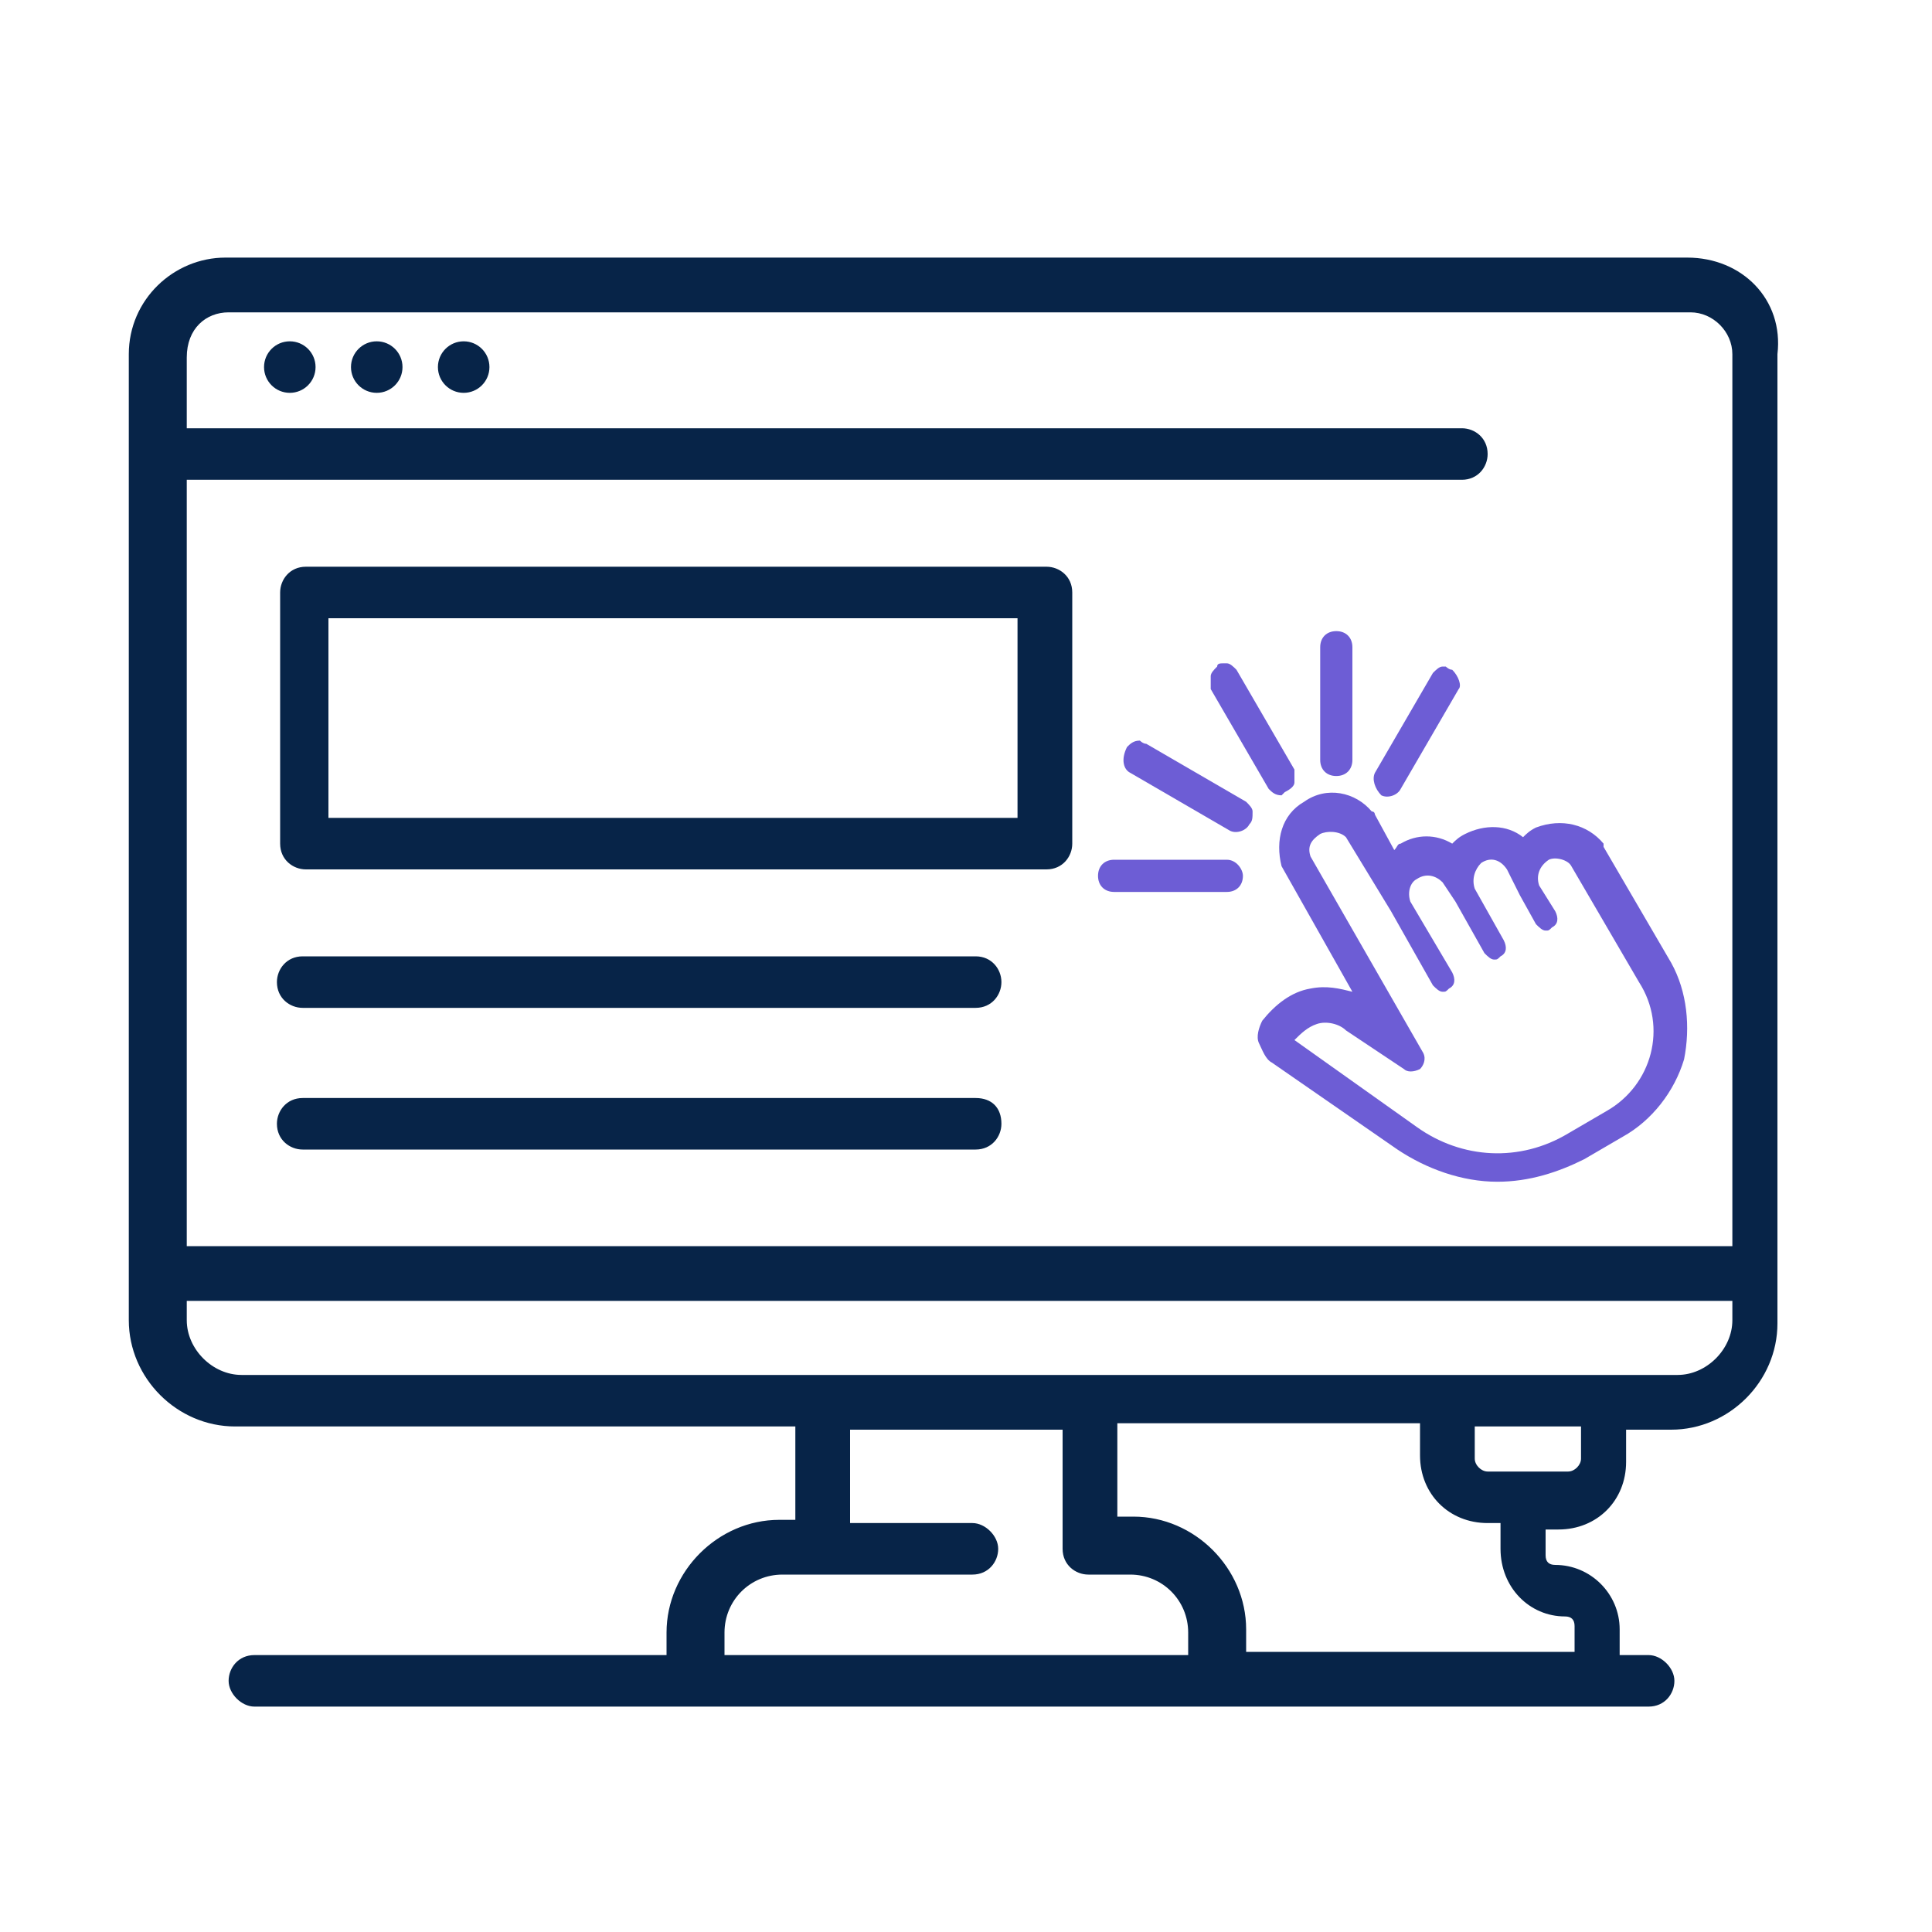 <svg width="60" height="60" viewBox="0 0 60 60" fill="none" xmlns="http://www.w3.org/2000/svg">
<path d="M9 12.2C9.442 12.2 9.8 11.842 9.8 11.4C9.8 10.958 9.442 10.6 9 10.6C8.558 10.6 8.2 10.958 8.2 11.4C8.2 11.842 8.558 12.2 9 12.2Z" fill="#072448"/>
<path d="M11.7 12.2C12.142 12.2 12.5 11.842 12.5 11.4C12.5 10.958 12.142 10.6 11.7 10.6C11.258 10.6 10.9 10.958 10.9 11.4C10.9 11.842 11.258 12.2 11.7 12.2Z" fill="#072448"/>
<path d="M14.4 12.2C14.842 12.2 15.2 11.842 15.2 11.4C15.2 10.958 14.842 10.6 14.4 10.6C13.958 10.6 13.6 10.958 13.6 11.4C13.6 11.842 13.958 12.2 14.4 12.2Z" fill="#072448"/>
<path d="M32.5 17.6H9.5C9 17.6 8.7 18 8.7 18.4V26.2C8.7 26.7 9.1 27 9.5 27H32.5C33 27 33.3 26.6 33.3 26.2V18.4C33.3 17.9 32.9 17.6 32.5 17.6ZM31.6 25.4H10.2V19.2H31.6V25.4Z" fill="#072448"/>
<path d="M30.3 29.7H9.4C8.9 29.7 8.6 30.1 8.6 30.5C8.6 31 9 31.3 9.4 31.3H30.3C30.8 31.3 31.1 30.9 31.1 30.5C31.1 30.1 30.8 29.7 30.3 29.7Z" fill="#072448"/>
<path d="M30.3 34.1H9.4C8.9 34.1 8.6 34.5 8.6 34.9C8.6 35.4 9 35.7 9.4 35.7H30.3C30.8 35.7 31.1 35.3 31.1 34.9C31.1 34.4 30.8 34.1 30.3 34.1Z" fill="#072448"/>
<path d="M52.4 8H7C5.4 8 4 9.3 4 11V25.5V28V39.5V41C4 42.8 5.5 44.3 7.3 44.3H24.7V47.2H24.2C22.3 47.2 20.7 48.8 20.7 50.7V51.4H7.9C7.4 51.4 7.1 51.8 7.1 52.2C7.1 52.6 7.5 53 7.9 53H21.5H37.6H51.2C51.7 53 52 52.6 52 52.2C52 51.8 51.6 51.4 51.2 51.4H50.3V50.6C50.3 49.5 49.4 48.6 48.3 48.6C48.1 48.6 48 48.5 48 48.3V47.5H48.4C49.6 47.5 50.5 46.6 50.5 45.4V44.4H51.9C53.7 44.4 55.2 42.9 55.2 41.1V39.6V11C55.4 9.3 54.1 8 52.4 8ZM7.1 9.7H52.5C53.2 9.7 53.8 10.3 53.8 11V38.7H5.8V28V25.5V14.9H45.4C45.9 14.9 46.2 14.5 46.2 14.1C46.2 13.6 45.8 13.3 45.4 13.3H5.8V11.1C5.8 10.2 6.4 9.7 7.1 9.7ZM22.5 51.4V50.7C22.5 49.7 23.3 48.9 24.3 48.9H25.6H30.2C30.7 48.9 31 48.5 31 48.1C31 47.7 30.6 47.3 30.2 47.3H26.4V44.4H33V48.1C33 48.6 33.4 48.9 33.8 48.9H35.1C36.1 48.9 36.9 49.7 36.9 50.7V51.4H22.5ZM48.6 50.2C48.8 50.2 48.9 50.3 48.9 50.5V51.3H38.7V50.6C38.7 48.7 37.1 47.1 35.2 47.1H34.7V44.2H44.1V45.2C44.1 46.4 45 47.3 46.2 47.3H46.6V48.1C46.6 49.3 47.5 50.2 48.6 50.2ZM49.1 45.3C49.1 45.5 48.9 45.7 48.7 45.7H46.2C46 45.7 45.8 45.5 45.8 45.3V44.3H49.1V45.3V45.3ZM53.8 41C53.8 41.9 53 42.7 52.1 42.7H49.9H44.9H33.9H25.7H7.5C6.6 42.7 5.8 41.9 5.8 41V40.4H53.8V41V41Z" fill="#072448"/>
<path d="M39.9 24.6C40.1 24.5 40.2 24.4 40.2 24.3C40.2 24.2 40.2 24 40.2 23.9L38.4 20.8C38.3 20.7 38.2 20.6 38.1 20.6H38C37.9 20.6 37.8 20.6 37.8 20.7C37.7 20.8 37.6 20.9 37.6 21C37.6 21.1 37.6 21.3 37.6 21.4L39.4 24.5C39.5 24.6 39.6 24.7 39.8 24.7L39.9 24.6Z" fill="#6D5DD5"/>
<path d="M35.1 24L38.2 25.8C38.4 25.9 38.7 25.8 38.8 25.6C38.9 25.5 38.9 25.4 38.9 25.2C38.9 25.1 38.8 25 38.7 24.9L35.6 23.1C35.5 23.1 35.4 23 35.4 23C35.2 23 35.1 23.1 35 23.2C34.8 23.6 34.9 23.9 35.1 24Z" fill="#6D5DD5"/>
<path d="M41.5 19.6C41.2 19.6 41 19.8 41 20.1V23.6C41 23.9 41.2 24.1 41.5 24.1C41.8 24.1 42 23.9 42 23.6V20.1C42 19.8 41.8 19.6 41.5 19.6Z" fill="#6D5DD5"/>
<path d="M45.1 20.8C45 20.8 44.9 20.7 44.9 20.7H44.8C44.7 20.7 44.6 20.8 44.5 20.9L42.7 24C42.6 24.2 42.7 24.5 42.9 24.7C43.1 24.8 43.4 24.7 43.5 24.5L45.3 21.4C45.4 21.3 45.3 21 45.1 20.8Z" fill="#6D5DD5"/>
<path d="M38.1 26.7H34.6C34.3 26.7 34.1 26.9 34.1 27.2C34.1 27.5 34.3 27.7 34.6 27.7H38.1C38.4 27.7 38.6 27.5 38.6 27.2C38.6 27 38.4 26.7 38.1 26.7Z" fill="#6D5DD5"/>
<path d="M51.9 29.9L49.8 26.3V26.2C49.3 25.6 48.5 25.4 47.7 25.7C47.5 25.8 47.4 25.9 47.3 26C46.8 25.6 46.1 25.6 45.5 25.9C45.3 26 45.2 26.1 45.1 26.2C44.6 25.9 44 25.9 43.5 26.2C43.4 26.2 43.4 26.3 43.3 26.4L42.7 25.3C42.7 25.3 42.7 25.2 42.6 25.2C42.1 24.6 41.2 24.4 40.5 24.9C39.8 25.3 39.6 26.1 39.8 26.9L42 30.8C41.6 30.7 41.2 30.6 40.7 30.7C40.1 30.8 39.6 31.2 39.2 31.7C39.1 31.9 39 32.2 39.1 32.4C39.2 32.6 39.3 32.9 39.5 33L43.4 35.7C44.3 36.3 45.4 36.7 46.5 36.7C47.5 36.7 48.4 36.4 49.2 36L50.4 35.3C51.3 34.8 52 33.9 52.3 32.9C52.5 31.9 52.4 30.8 51.9 29.9ZM49.9 34.5L48.7 35.2C47.2 36.1 45.4 36 44 35L40.2 32.3C40.4 32.1 40.6 31.9 40.9 31.8C41.2 31.7 41.6 31.8 41.8 32L43.6 33.2C43.7 33.3 43.9 33.3 44.1 33.2C44.2 33.1 44.3 32.9 44.2 32.7L40.7 26.6C40.6 26.3 40.7 26.1 41 25.9C41.2 25.8 41.6 25.8 41.8 26L43.2 28.3L44.5 30.6C44.6 30.7 44.7 30.8 44.8 30.8C44.9 30.8 44.9 30.8 45 30.7C45.2 30.6 45.2 30.4 45.1 30.2L43.8 28C43.7 27.7 43.8 27.4 44 27.3C44.3 27.1 44.6 27.2 44.8 27.4L45.2 28L46.1 29.6C46.2 29.7 46.3 29.8 46.4 29.8C46.5 29.8 46.5 29.8 46.6 29.7C46.8 29.6 46.8 29.4 46.7 29.2L45.8 27.6C45.7 27.3 45.8 27 46 26.8C46.3 26.6 46.6 26.7 46.8 27L47.2 27.8L47.7 28.7C47.8 28.8 47.9 28.9 48 28.9C48.1 28.9 48.1 28.9 48.2 28.8C48.4 28.7 48.4 28.5 48.3 28.3L47.8 27.5C47.7 27.2 47.8 26.9 48.1 26.7C48.3 26.6 48.7 26.7 48.8 26.9L50.9 30.5C51.8 31.9 51.3 33.7 49.9 34.5Z" fill="#6D5DD5"/>
</svg>
